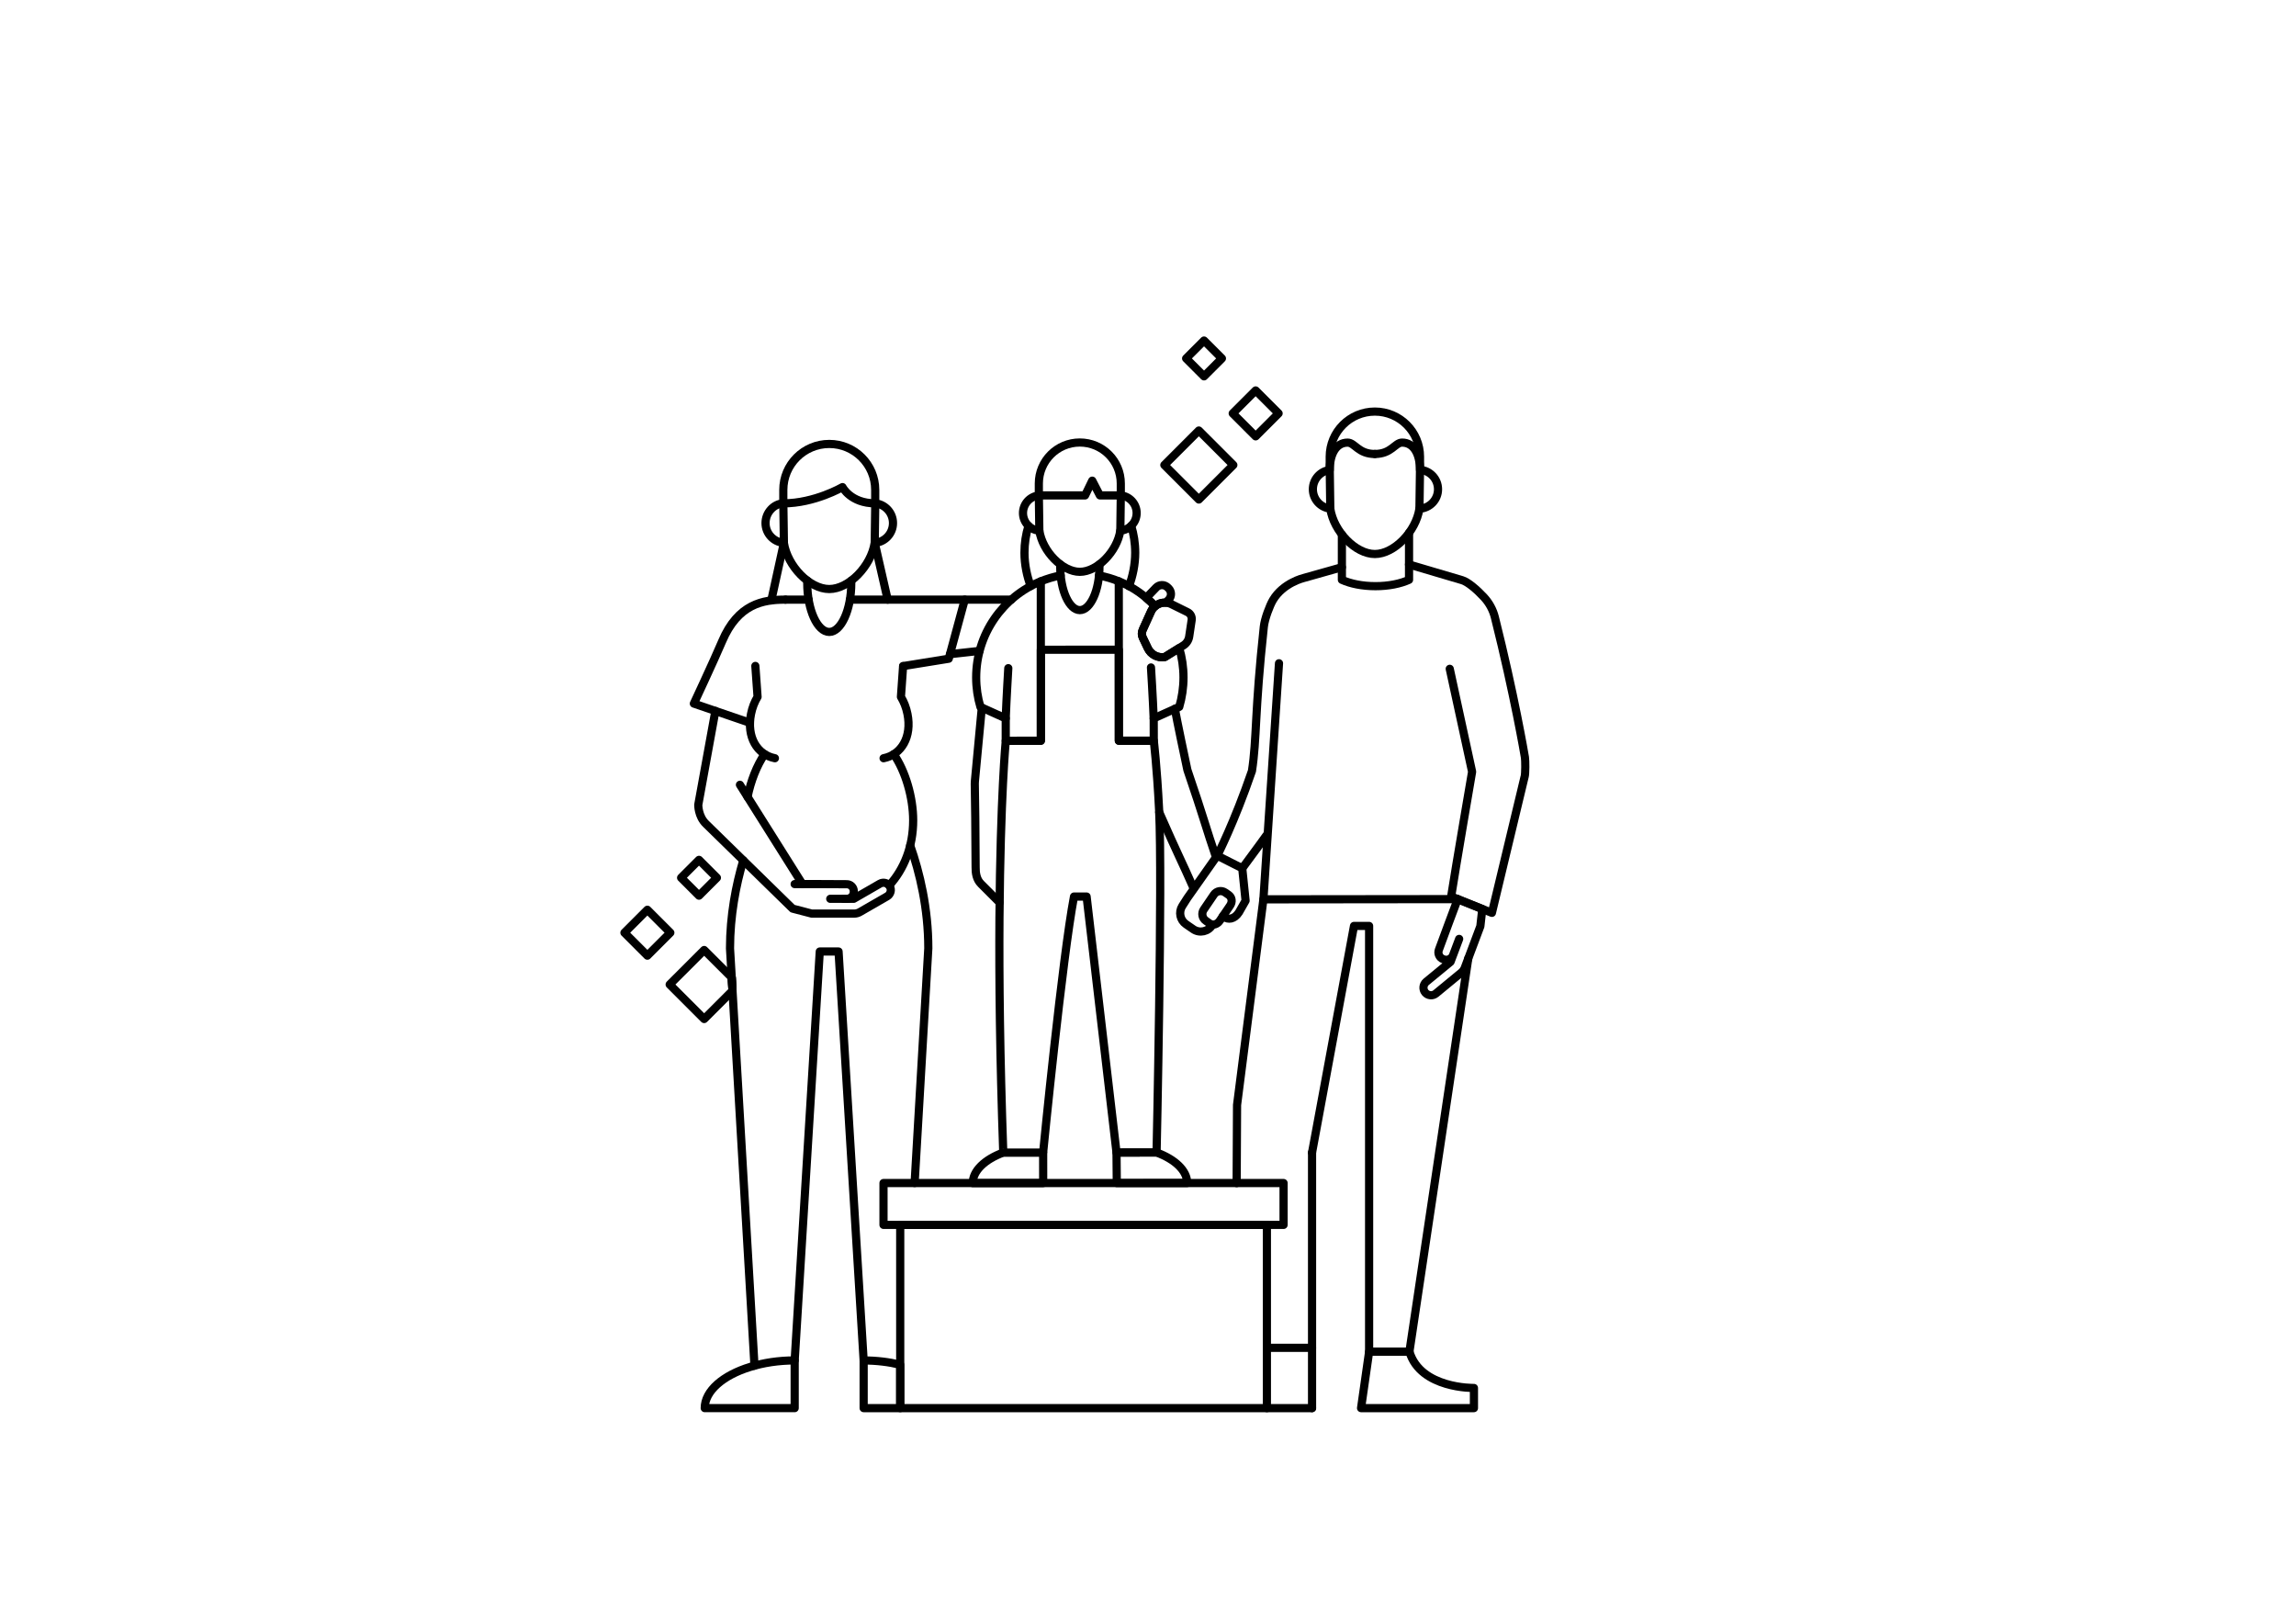 <?xml version="1.0" encoding="utf-8"?>
<!-- Generator: Adobe Illustrator 24.0.3, SVG Export Plug-In . SVG Version: 6.00 Build 0)  -->
<svg version="1.1" xmlns="http://www.w3.org/2000/svg" xmlns:xlink="http://www.w3.org/1999/xlink" x="0px" y="0px"
	 viewBox="0 0 841.89 595.28" style="enable-background:new 0 0 841.89 595.28;" xml:space="preserve">
<style type="text/css">
	.st0{fill:none;stroke:#000000;stroke-width:3;stroke-linecap:round;stroke-linejoin:round;stroke-miterlimit:10;}
	.st1{fill:#FFFFFF;stroke:#000000;stroke-width:3;stroke-linecap:round;stroke-linejoin:round;stroke-miterlimit:10;}
	
		.st2{fill:none;stroke:#000000;stroke-width:3;stroke-linecap:round;stroke-linejoin:round;stroke-miterlimit:10;stroke-dasharray:4,4;}
	.st3{fill:none;stroke:#000000;stroke-miterlimit:10;}
	
		.st4{clip-path:url(#SVGID_2_);fill:none;stroke:#000000;stroke-width:3;stroke-linecap:round;stroke-linejoin:round;stroke-miterlimit:10;}
	.st5{clip-path:url(#SVGID_2_);}
	.st6{fill:none;stroke:#000000;stroke-width:3;stroke-linejoin:round;stroke-miterlimit:10;}
	.st7{fill:#FFFFFF;stroke:#000000;stroke-width:2;stroke-linecap:round;stroke-linejoin:round;stroke-miterlimit:10;}
	.st8{fill:none;stroke:#000000;stroke-width:2;stroke-linecap:round;stroke-linejoin:round;stroke-miterlimit:10;}
	.st9{fill:none;stroke:#232220;stroke-width:3;stroke-linecap:round;stroke-linejoin:round;stroke-miterlimit:10;}
	.st10{fill:#FFFFFF;stroke:#232220;stroke-width:3;stroke-linecap:round;stroke-linejoin:round;stroke-miterlimit:10;}
	.st11{fill:#FFFFFF;}
	.st12{fill:none;stroke:#000000;stroke-width:3;stroke-linecap:round;stroke-miterlimit:10;}
	.st13{fill:none;}
</style>
<g id="Illustration">
</g>
<g id="Bezeichnung">
	<g>
		<path class="st0" d="M366.53,330.88l-6.83-6.84c-1.67-1.67-1.99-3.98-1.96-6.15c-0.03-5.06-0.08-11.21-0.13-18.06
			c-0.05-7.63-0.11-3.69-0.18-12.51c0-0.3,0.02-0.6,0.04-0.89v-0.01c1.65-17.56,0.46-4.99,2.54-27"/>
		<path class="st0" d="M428.55,219.84l-1.08,1.12c-1.43-0.1-2.84,0.36-3.94,1.28c-1.01-1.08-2.09-2.1-3.23-3.04
			c0.03-0.04,0.07-0.09,0.11-0.13l3.53-3.66c1.13-1.17,3.01-1.21,4.18-0.08l0.35,0.33C429.64,216.79,429.67,218.67,428.55,219.84z"
			/>
		<g>
			<polygon class="st0" points="268.59,363.21 258.2,373.59 245.55,360.94 258.2,348.29 268.31,358.39 			"/>
			<line class="st0" x1="268.59" y1="363.21" x2="268.31" y2="358.39"/>
			
				<rect x="231.42" y="336.06" transform="matrix(0.707 0.707 -0.707 0.707 311.361 -67.676)" class="st0" width="11.9" height="11.9"/>
			
				<rect x="251.66" y="317.22" transform="matrix(0.707 0.707 -0.707 0.707 302.66 -86.958)" class="st0" width="9.28" height="9.28"/>
		</g>
		<path class="st0" d="M276.65,500.68l-8.06-137.47l-0.28-4.82l-0.63-10.7c0-12.04,2.17-23.21,4.86-32.26"/>
		<path class="st0" d="M330.09,500.34v15.9h-13.41v-17.47C321.45,498.77,325.98,499.33,330.09,500.34z"/>
		<path class="st0" d="M326.05,324.62c5.41-5.91,8.79-14.22,8.79-23.86c0-8.44-2.87-18.15-7.13-24.25"/>
		<path class="st0" d="M280.37,276.5c-2.83,4.04-5.09,9.87-6.26,15.66"/>
		<polyline class="st0" points="538.38,351.37 516.8,495.54 502.02,495.54 502.02,339.46 496.48,339.46 481.1,422.54 		"/>
		<line class="st0" x1="370.78" y1="219.84" x2="353.76" y2="219.84"/>
		<line class="st0" x1="348.34" y1="239.83" x2="359.18" y2="238.63"/>
		<path class="st0" d="M296.51,219.84c0,0-5.94,0-8.51,0"/>
		<polyline class="st0" points="331.16,244.2 347.88,241.5 353.76,219.84 320.07,219.84 311.66,219.84 		"/>
		<path class="st0" d="M464.35,306.27c0,0-3.01,4.22-8.84,12.06"/>
		<path class="st0" d="M499.07,516.24h41.39v-7.39c0,0-19.59,0.37-23.65-13.3h-14.78L499.07,516.24z"/>
		<rect x="330.09" y="449.06" class="st0" width="134.45" height="67.18"/>
		<polyline class="st0" points="416.78,433.72 470.66,433.72 470.66,449.06 323.96,449.06 323.96,433.72 431.03,433.72 		"/>
		<path class="st0" d="M296,212.86v0.92c0,9.76,3.71,17.9,8.07,17.9s8.07-8.14,8.07-17.9v-0.92"/>
		<path class="st0" d="M327.44,191.77c0-3.76-2.85-6.86-6.52-7.25v-4.91c0-9.31-7.55-16.85-16.85-16.85
			c-9.31,0-16.85,7.55-16.85,16.85v4.91c-3.6,0.24-6.52,3.48-6.52,7.25c0,3.83,2.96,6.97,6.72,7.26
			c1.32,8.56,9.47,16.92,16.65,16.92c7.18,0,15.33-8.36,16.65-16.92C324.48,198.74,327.44,195.61,327.44,191.77z"/>
		<path class="st0" d="M287.23,184.53c11.48,0,21.69-5.95,21.69-5.95s2.99,5.95,12.02,5.95"/>
		<line class="st0" x1="287.44" y1="199.03" x2="282.82" y2="220.12"/>
		<line class="st0" x1="320.74" y1="199.03" x2="325.49" y2="219.84"/>
		<path class="st0" d="M288,219.84c-8.27-0.04-17.4,1.6-23.2,15.26c-2.98,7.02-10.38,22.84-10.38,22.84l20.58,7.05"/>
		<g>
			<g>
				<g>
					<path class="st0" d="M284.14,277.98c-6.52-1.3-10.45-7.78-8.76-16.23c0.46-2.32,1.3-4.44,2.4-6.27l-0.81-11.34"/>
				</g>
			</g>
			<g>
				<g>
					<path class="st0" d="M323.99,277.98c6.52-1.3,10.45-7.78,8.76-16.23c-0.46-2.32-1.3-4.44-2.4-6.27l0.8-11.28"/>
				</g>
			</g>
		</g>
		<path class="st0" d="M377.93,214.86c-1.36-3.54-2.28-7.94-2.28-12.17c0-3.52,0.51-6.83,1.48-9.9"/>
		<path class="st0" d="M414.78,192.78c0.94,2.97,1.48,6.34,1.48,9.9c0,4.23-0.93,8.67-2.29,12.21"/>
		<path class="st0" d="M445.88,314.25c-3.49-10.14-4.57-14.71-10.49-31.97c-3.74-17.54-4.6-22.41-4.6-22.41"/>
		<path class="st0" d="M425.06,297.78c7.1,16.15,8.29,18.07,12.61,27.89"/>
		<path class="st0" d="M382.51,433.74l-25.82,0.01c0-4.56,4.46-8.71,11.19-11.2h14.62L382.51,433.74z"/>
		<path class="st0" d="M388.92,210.97c-2.54,0.47-4.94,1.2-7.28,2.15"/>
		<path class="st0" d="M410.23,213.11c-2.31-0.94-4.74-1.65-7.24-2.13"/>
		<g>
			<path class="st0" d="M381.64,213.12c-13.91,5.66-23.7,19.31-23.7,35.26c0,3.76,0.55,7.38,1.56,10.8l9.28,4.2l0,8.19l12.87-0.01
				L381.64,213.12z"/>
			<path class="st0" d="M432.4,259.16l-9.36,4.21l0.02,8.19h-12.81l-0.02-58.45c3.69,1.5,7.09,3.56,10.09,6.09
				c1.14,0.94,2.22,1.96,3.23,3.04c-0.63,0.52-1.15,1.19-1.51,1.98l-0.02,0.05l-3.02,6.68c-0.4,0.89-0.39,1.92,0.03,2.8l1.86,3.9
				c1.12,2.35,3.67,3.67,6.23,3.23l5.28-3.29c1.01,3.41,1.56,7.03,1.56,10.77C433.96,252.11,433.41,255.73,432.4,259.16z"/>
		</g>
		<path class="st0" d="M435.31,433.72l-25.81,0.01l-0.1-11.18l14.69-0.03C430.83,425.01,435.31,429.15,435.31,433.72z"/>
		<path class="st0" d="M388.76,206.9v0.82c0,8.71,3.31,15.96,7.2,15.96c3.89,0,7.19-7.26,7.19-15.96v-0.82"/>
		<path class="st0" d="M416.78,188.08c0-3.36-2.55-6.12-5.81-6.46l0-4.37c0-8.3-6.73-15.02-15.03-15.02
			c-8.3,0-15.02,6.73-15.02,15.03l0,4.37c-3.26,0.35-5.81,3.11-5.81,6.46c0,3.42,2.64,6.21,5.99,6.47
			c1.18,7.63,8.45,15.08,14.85,15.08c6.4,0,13.67-7.46,14.84-15.09C414.15,194.3,416.79,191.5,416.78,188.08z"/>
		<polyline class="st0" points="380.92,181.63 397.87,181.63 400.5,176.22 403.3,181.62 410.97,181.62 		"/>
		<path class="st0" d="M424.09,422.52l-14.69,0.03l-10.97-93.86c0,0-4.11,0.01-4.62,0c-4.27,22.43-11.21,92.69-11.32,93.86
			c0,0.01-14.62,0-14.62,0c-1.23-35.26-1.55-63.8-1.39-86.17c0.35-44.71,2.31-64.8,2.31-64.8l9.37-0.01l3.5,0l-0.01-33.36h2.3
			l20.88-0.01h5.41l0.01,33.36h12.81c0,0,1.13,8.97,1.97,25.62C426.3,322.59,424.09,422.52,424.09,422.52z"/>
		<path class="st0" d="M369.72,244.96c0,0-0.67,11.16-0.95,18.41"/>
		<path class="st0" d="M422.04,244.7c0,0,0.71,11.42,0.99,18.68"/>
		<path class="st0" d="M275.03,501.15c-9.87,3.05-16.62,8.75-16.62,15.09h32.98v-15.31v-2.17
			C285.46,498.76,279.87,499.63,275.03,501.15z"/>
		<g>
			
				<rect x="430.58" y="161.57" transform="matrix(-0.707 0.707 -0.707 -0.707 870.884 -19.708)" class="st0" width="17.89" height="17.89"/>
			
				<rect x="454.4" y="145.63" transform="matrix(-0.707 0.707 -0.707 -0.707 893.054 -66.743)" class="st0" width="11.9" height="11.9"/>
			
				<rect x="436.78" y="126.8" transform="matrix(-0.707 0.707 -0.707 -0.707 846.502 -87.748)" class="st0" width="9.28" height="9.28"/>
		</g>
		<path class="st0" d="M516.66,195.37v17.2c-3.15,1.44-7.5,2.33-12.31,2.33c-4.81,0-9.16-0.89-12.31-2.33v-16.63"/>
		<g>
			<path class="st0" d="M527.29,179.37c0-3.77-2.91-6.85-6.61-7.13v-4.8c0-9.14-7.41-16.55-16.55-16.55
				c-9.14,0-16.55,7.41-16.55,16.55v4.85c-3.49,0.48-6.18,3.46-6.18,7.08c0,3.69,2.79,6.72,6.38,7.11
				c1.28,8.41,9.29,16.63,16.35,16.63c7.05,0,15.05-8.2,16.34-16.6C524.27,186.33,527.29,183.21,527.29,179.37z"/>
			<g>
				<path class="st0" d="M487.79,186.49l-0.2-14.19c0-5.73,2.26-10.03,6.56-10.03c2.64,0,3.89,4.17,9.98,4.17"/>
				<path class="st0" d="M520.48,186.51l0.2-14.22c0-5.73-2.26-10.03-6.56-10.03c-2.64,0-3.89,4.17-9.98,4.17"/>
			</g>
		</g>
		<path class="st0" d="M333.75,309.97c3.5,9.9,6.64,23.07,6.64,37.71l-5.02,86.04"/>
		<polyline class="st0" points="316.68,498.77 307.48,348.84 300.59,348.84 291.39,498.76 		"/>
		<line class="st0" x1="380.92" y1="181.63" x2="381.1" y2="194.57"/>
		<line class="st0" x1="410.97" y1="181.62" x2="410.8" y2="194.56"/>
		<line class="st0" x1="320.94" y1="184.53" x2="320.74" y2="199.03"/>
		<line class="st0" x1="287.23" y1="184.53" x2="287.44" y2="199.03"/>
		<polyline class="st0" points="453.45,433.75 453.6,405.1 463.26,329.71 		"/>
		<line class="st0" x1="481.1" y1="422.54" x2="481.1" y2="516.24"/>
		<line class="st0" x1="481.1" y1="516.24" x2="464.54" y2="516.24"/>
		<line class="st0" x1="481.1" y1="494.13" x2="464.54" y2="494.13"/>
		<line class="st0" x1="271.32" y1="287.72" x2="294.24" y2="324.13"/>
		<path class="st0" d="M309.29,329.52h3.74l9.6-5.54c1.27-0.73,2.91-0.29,3.65,0.98l0,0c0.73,1.27,0.29,2.91-0.98,3.65l-10.02,5.77
			c-0.63,0.37-1.35,0.56-2.08,0.56h-15.56l-7.01-1.83l-31.76-31.05c-2.93-2.82-2.83-7.02-2.83-7.02l6.27-34.4"/>
		<path class="st0" d="M304.43,329.52h6.08c1.41,0,2.56-1.15,2.56-2.56v-0.23c0-1.41-1.15-2.56-2.56-2.56l-9.99-0.05h-9.14"/>
		<path class="st0" d="M436.96,227.3l-0.91,6.06c-0.2,1.36-0.99,2.56-2.16,3.29l-1.51,0.94l-5.28,3.29
			c-2.56,0.44-5.11-0.88-6.23-3.23l-1.86-3.9c-0.42-0.88-0.43-1.91-0.03-2.8l3.02-6.68l0.02-0.05c0.36-0.79,0.88-1.46,1.51-1.98
			c1.1-0.92,2.51-1.38,3.94-1.28c0.71,0.04,1.42,0.23,2.1,0.56l5.87,2.9C436.52,224.95,437.13,226.12,436.96,227.3z"/>
		<path class="st0" d="M444.55,339.07L444.55,339.07c-1.43,2.47-4.66,3.2-7.02,1.59l-2.66-1.83c-2.16-1.49-2.77-4.42-1.38-6.64
			l1.87-2.93l10.97-15.57l9.17,4.63l1.23,11.89l-2.44,4.27c-1.72,2.66-4.04,2.75-5.41,1.67l-0.44-0.35"/>
		<path class="st0" d="M447.3,337.5l3.74-5.5c0.91-1.34,0.76-3.03-0.58-3.95l-1.24-0.86c-1.34-0.91-3.19-0.56-4.1,0.78l-3.74,5.5
			c-0.91,1.34-0.56,3.19,0.78,4.1l1.34,0.96C444.85,339.45,446.39,338.84,447.3,337.5z"/>
		<g>
			<path class="st0" d="M535.04,344.22l-2.23,5.94c-0.51,1.37-2.06,2.07-3.43,1.56l-0.22-0.08c-1.37-0.51-2.07-2.06-1.56-3.43
				l3.61-9.76l3.3-8.81l9.01,3.62l-0.71,6.32l-5.7,15.18c-0.27,0.71-0.72,1.34-1.31,1.83l-9.3,7.66c-1.18,0.97-2.94,0.8-3.92-0.38
				l0,0c-0.97-1.18-0.8-2.94,0.38-3.92l8.92-7.33l1.37-3.65"/>
		</g>
		<g>
			<path class="st0" d="M516.66,206.95l19.46,5.75c2.15,0.63,5.51,3.54,8.03,6.27c1.92,2.08,3.3,4.61,3.99,7.36
				c7.13,28.42,10.85,50.3,11.02,51.34c0.17,1.04,0.24,5.99-0.14,7.22l0,0c0,0.01,0,0.01-0.01,0.02c-0.01,0.03-0.03,0.09-0.03,0.09
				l-11.93,49.67l-14.94-6.01c1.78-11.4,7.68-45.73,7.68-45.73l-8.2-37.73"/>
			<path class="st0" d="M446.34,313.69c0,0,6.18-11.97,12.72-31.03c1.84-11.93,0.94-21.33,4.36-52.93c0.31-2.88,2.16-7.74,3.32-9.7
				c3.74-6.35,11.28-8.12,11.28-8.12l14.01-3.95"/>
		</g>
		<polyline class="st0" points="534.51,329.63 463.26,329.71 468.98,243.16 		"/>
	</g>
</g>
</svg>
